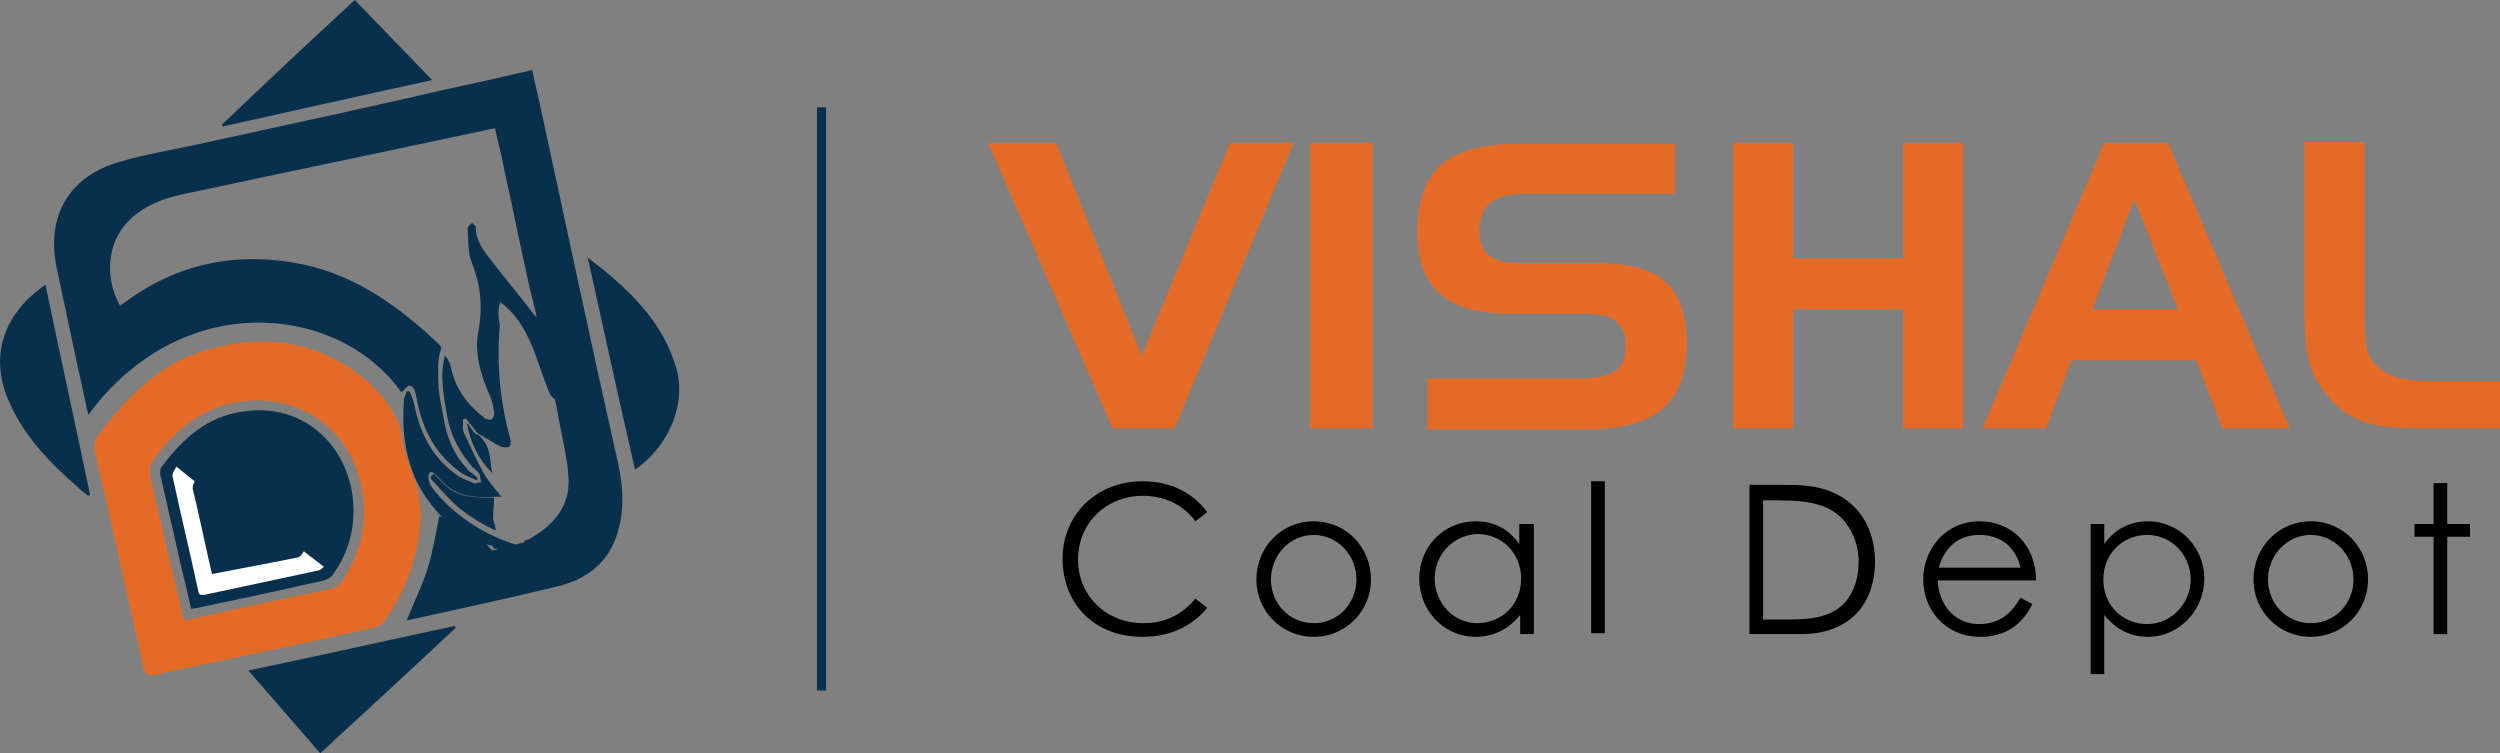 <?xml version="1.0" encoding="utf-8"?>
<!-- Generator: Adobe Illustrator 22.0.0, SVG Export Plug-In . SVG Version: 6.00 Build 0)  -->
<svg version="1.1" id="Layer_1" xmlns="http://www.w3.org/2000/svg" xmlns:xlink="http://www.w3.org/1999/xlink" x="0px" y="0px"
	 viewBox="0 0 274.8 82.8" style="enable-background:new 0 0 274.8 82.8;" xml:space="preserve">
<rect x="0" y="0" width="274.8" height="82.8" fill="#808080" stroke="none"/>
<style type="text/css">
	.st0{fill:#08304D;}
	.st1{fill:#E46B27;}
	.st2{fill:none;stroke:#08304D;stroke-miterlimit:10;}
	.st3{fill:#FFFFFF;}
</style>
<g>
	<g>
		<path class="st0" d="M51.4,51.6c0.3,0.4,0.9,0.6,1.1,1c0,0.1-0.1,0.1-0.1,0.2c-0.6-0.3-1.3-0.5-1.8-0.9c-2.8-2-4.2-4.8-4.8-8.1
			c-0.1-0.4-0.2-1.4-0.8-1.4c-0.3,0-0.5,0.5-0.9,0.7c-6.7-9.5-23.9-11.7-34.4,2.5c-0.4-1.7-0.7-3.4-1.1-5C7.8,36.8,7,33.1,6.2,29.3
			c-1.1-5.6,1.4-9.9,6.9-11.5c3.4-1,6.9-1.5,10.3-2.3c9.2-2,18.4-4,27.5-6.1c2.5-0.5,5-1.1,7.6-1.7c0.3,1.5,0.7,3,1,4.5
			c2.7,12.4,5.3,24.8,8.1,37.2c0.5,2.1,0.9,4.1,0.8,6.2c-0.3,4.8-2.6,7.8-7.3,8.9c-5.4,1.3-10.9,2.5-16.4,3.7c0.8-2,1.7-3.8,2.3-5.7
			s0.9-3.9,1.3-5.8c0.4,0.2,0.9,0.5,1.3,0.8c1.2,0.7,2.5,1.3,3.7,2c0.2,0.3,0.4,0.6,0.8,1c0.8-0.2,1.8-0.4,2.8-0.7l0,0
			c0.5-0.2,0.7,0,0.8-0.4c0.4,0,1.2-0.6,1.5-0.8c2.1-1.4,3.4-3.4,3.3-5.9c-0.1-2.4-0.8-4.9-1.2-7.3c-0.2-1.2-0.5-2.3-0.7-3.5l0,0
			c-0.2-1.1-0.3-2.1-0.6-3.2c-0.4-1.6-0.8-3.2-1.2-4.7l0,0c-0.2-1-0.5-1.9-0.7-2.9c-0.9-4-1.7-8.1-2.6-12.1
			c-0.3-1.6-0.7-3.2-1.1-4.9c-0.4,0.1-0.7,0.1-1,0.2c-10.7,2.3-21.4,4.5-32.1,6.8c-2.1,0.4-4.2,0.9-6,2.2c-3.7,2.5-3.9,7.2-2.1,10.3
			c0.2-0.2,0.5-0.3,0.7-0.5c5.9-4.3,12.5-5.5,19.6-4c5.8,1.3,10.5,4.7,14.7,8.7c0.1,0.1,0.3,0.3,0.3,0.5c-0.5,1.3-0.3,2.9-0.3,4.3
			c0.1,1,0.3,2,0.5,3C49.1,48.3,50,50.1,51.4,51.6z"/>
		<path class="st1" d="M46.3,56.3c-0.2,4.4-1.5,8.4-4,11.9c-0.3,0.4-0.7,0.7-1.2,0.8C33,70.8,25,72.5,16.9,74.2
			c-0.6,0.1-0.9,0-1.1-0.7c-1.8-8-3.6-16-5.4-24c-0.1-0.4,0-1.1,0.2-1.4c2.2-3,4.7-5.8,7.9-7.8c1.9-1.2,4-1.8,6.1-2.3
			c3.8-0.8,7.6-0.6,11.2,1c3.5,1.6,6.4,4,8,7.5c0.4,0.9,0.4,2.1,0.7,3.1c0.4,1.4,1,2.7,1.4,4.1C46.1,54.6,46.1,55.5,46.3,56.3z
			 M20.2,68.2c2.9-0.6,5.5-1.2,8.2-1.8s5.4-1.1,8.1-1.7c0.4-0.1,0.9-0.5,1.1-0.8c2.1-3.2,2.9-6.7,2.1-10.4
			c-1.3-6.7-7.4-10.6-14.1-9.2c-3.8,0.8-6.5,3.2-8.7,6.2c-0.4,0.6-0.5,1.1-0.4,1.8c0.7,3,1.4,6.1,2.1,9.1
			C19.1,63.5,19.7,65.8,20.2,68.2z"/>
		<path class="st0" d="M53.7,59.9c-1.2-0.5-2.3-1-3.5-1.6c-2.1-1.7-3.8-3.8-4.8-6.3c-1-2.6-1.2-5.2-1-8c0-0.3,0.2-0.6,0.3-1
			c0.1,0,0.2,0,0.3,0c0.2,0.4,0.4,0.9,0.5,1.3c0.6,3.2,2,6,4.7,7.9c0.5,0.4,1.2,0.6,1.9,0.9c0.2,0.1,0.5-0.1,0.8-0.1
			c-0.1-0.3-0.1-0.6-0.2-0.9c-0.2-0.3-0.5-0.5-0.8-0.8c-1.3-1.5-2.3-3.3-2.7-5.3c-0.4-2.3-0.9-4.6-0.3-6.9c0.4,0.4,0.6,0.9,0.7,1.4
			c0.5,2.3,1.8,4,3.6,5.4c0.2,0.2,0.7,0.3,0.8,0.2c0.2-0.1,0.4-0.5,0.3-0.8c-0.1-0.7-0.2-1.3-0.5-1.9c-1-2.3-1.7-4.7-1.2-7.1
			c0.5-2.7,0.2-5.1-0.8-7.6c-0.4-1.1-0.3-2.4-0.4-3.6c0-0.2,0.3-0.4,0.5-0.6c0.1,0.2,0.4,0.3,0.4,0.5c0,1.4,0.8,2.5,1.6,3.5
			c1.6,2.1,3.3,4.1,4.9,6.2l0,0c1.7,0.9,1.6,2.1,1.8,3.2c0.4,1.6,0.5,2.9,0.9,4.5l-0.4,1.4c0,0.2-0.4,0-0.7-0.6
			c-1.5-3.6-2.1-7.5-5.4-10c-0.2,0.5-0.2,1-0.2,1.5s0.2,1,0.1,1.5c-0.3,4.1,0.1,8.1,1.2,12.1c0.1,0.2,0,0.7-0.1,0.8
			c-0.2,0.1-0.6,0.1-0.9,0c-0.9-0.4-1.7-1-2.5-1.4c-0.1-0.1-0.1-0.1-0.2-0.2L51.2,46c-0.1,0-0.2,0.1-0.3,0.1c0,0.5-0.1,1.1,0.1,1.5
			c0.7,1.5,1.4,3,2.2,4.5c0.5,0.8,1.1,1.5,1.9,2.5c-1.1,0-1.9,0.1-2.8,0c-1.1-0.1-2.1-0.3-3.2-1.2c-0.4-0.4-0.8-0.8-1.2-1.2
			c-0.5-0.5-0.8-0.4-0.8,0.3c0,0.4,0.2,0.8,0.4,1.1c2.5,3.3,6.6,5.8,10.8,6.7c-0.2,0.2-1.3,0.1-1.5,0.2l0,0
			c-0.8-0.1-1.6-0.1-2.5-0.2C54.2,60,54,59.9,53.7,59.9z"/>
		<path class="st0" d="M39,0c2.9,3,5.6,5.8,8.5,8.8c-7.8,1.7-15.4,3.4-23,5.1c0-0.1-0.1-0.1-0.1-0.2C29.1,9.2,34,4.6,39,0z"/>
		<path class="st0" d="M35.2,82.8c-2.6-3-5.2-6-7.9-9.1c7.7-1.6,15.2-3.3,22.7-4.9c0,0.1,0.1,0.1,0.1,0.2
			C45.2,73.6,40.2,78.2,35.2,82.8z"/>
		<path class="st0" d="M64.6,28.3c4.3,3.3,8.3,6.9,9.8,12.4c1.1,4.3-1.4,8.8-4.6,10.9C68,43.8,66.3,36,64.6,28.3z"/>
		<path class="st0" d="M9.7,54.5c-0.4-0.3-0.8-0.6-1.2-1c-3-2.6-5.7-5.4-7.4-9.1C-1.4,39,0.6,34.3,5,31.3C6.6,39,8.3,46.7,9.9,54.4
			C9.9,54.4,9.8,54.4,9.7,54.5z"/>
		<path class="st0" d="M54.5,58.3c-1.2-0.5-2.3-1.2-3.3-1.9c-1.3-0.9-2.4-2.2-3.5-3.4c-0.2-0.2-0.7-0.6,0-0.9
			c0.4,0.4,0.8,0.8,1.2,1.2c1.4,1.4,3.4,1.4,5.4,1.4c0,0.8-0.1,1.6-0.1,2.4C54.3,57.5,54.5,58,54.5,58.3z"/>
		<path class="st0" d="M52.9,48.1c1.1,1.2,0.9,2.4,1.2,3.9c-1.5-1.5-2.4-3.4-2.8-5.5c0.4,0.3,0.6,0.9,1,1.2
			C52.5,47.7,52.8,48,52.9,48.1z"/>
		<path class="st0" d="M21,66.9c-0.5-2.3-1.1-4.6-1.6-6.9c-0.6-2.6-1.2-5.3-1.8-7.9c0-0.2,0-0.5,0.1-0.7c2.1-2.8,4.5-5.2,8.1-6
			c8.2-1.8,13.7,4.8,13,12c-0.2,2-0.9,3.9-2.1,5.6c-0.2,0.4-0.7,0.7-1.1,0.8c-4.8,1.1-9.5,2.1-14.3,3.1C21.3,66.9,21.2,66.9,21,66.9
			z"/>
	</g>
	<g>
		<g>
			<path class="st1" d="M122.3,47.1l-13.7-31.4h7.5l9.4,23.4l9.7-23.4h7l-13.1,31.4H122.3z"/>
			<path class="st1" d="M150.9,47.1H144V15.7h6.9V47.1z"/>
			<path class="st1" d="M184,21.3h-16.3c-1.8,0-3,0.3-3.9,1c-0.8,0.7-1.2,1.7-1.2,3.1c0,1.1,0.3,2,1,2.6s1.7,0.9,3.1,0.9h8.7
				c3.6,0,6.2,0.7,7.7,2.1c1.5,1.4,2.3,3.6,2.3,6.8s-0.9,5.6-2.6,7.1c-1.8,1.5-4.5,2.3-8.3,2.3h-17.6v-5.6h16.6c1.9,0,3.2-0.3,4-0.8
				s1.2-1.5,1.2-2.7c0-1.3-0.4-2.2-1.1-2.8s-1.9-0.8-3.6-0.8h-7.8c-3.6,0-6.3-0.7-7.9-2.2c-1.7-1.4-2.5-3.7-2.5-6.9
				c0-3.3,0.9-5.8,2.6-7.3c1.8-1.5,4.6-2.3,8.4-2.3h17.3v5.5H184z"/>
			<path class="st1" d="M197.1,15.7v12.7h12.1V15.7h6.6v31.4h-6.6V34h-12.1v13.1h-6.6V15.7L197.1,15.7L197.1,15.7z"/>
			<path class="st1" d="M231.3,15.7h7l13.4,31.4h-7.4l-2.9-7.5h-13.7l-2.8,7.5h-7L231.3,15.7z M234.6,21.9L230,34h9.4L234.6,21.9z"
				/>
			<path class="st1" d="M266.4,47.1c-2.9,0-5.1-0.2-6.5-0.7s-2.7-1.3-3.8-2.6c-1-1.1-1.8-2.3-2.2-3.7c-0.4-1.4-0.6-3.3-0.6-5.8V15.6
				h6.6v18.5c0,1.8,0.1,3.1,0.2,3.9s0.4,1.4,0.8,1.8c0.6,0.7,1.4,1.3,2.3,1.6s2.2,0.5,3.8,0.5h7.8v5.2H266.4z"/>
		</g>
	</g>
	<g>
		<path d="M131.4,57.3c-1.4-1.9-3.5-2.8-5.8-2.8c-3.9,0-7.1,2.9-7.1,7c0,4,3.1,7,7.2,7c2.3,0,4.2-0.9,5.7-2.7l1.3,1
			c-1.7,2.1-4.2,3.2-7.1,3.2c-5.5,0-8.8-3.8-8.8-8.6s3.7-8.5,8.8-8.5c3,0,5.5,1.2,7.1,3.4L131.4,57.3z"/>
		<path d="M150.7,63.7c0,3.4-2.7,6.3-6.3,6.3s-6.3-2.9-6.3-6.3c0-3.5,2.7-6.4,6.3-6.4S150.7,60.2,150.7,63.7z M139.7,63.7
			c0,2.6,2,4.8,4.7,4.8s4.7-2.2,4.7-4.8c0-2.7-2.1-4.9-4.7-4.9S139.7,61,139.7,63.7z"/>
		<path d="M167.1,57.6h1.5v12.1h-1.5v-2.1c-1.3,1.6-3,2.4-4.9,2.4c-3.5,0-6.2-2.9-6.2-6.4s2.7-6.3,6.2-6.3c2,0,3.6,0.8,4.8,2.5v-2.2
			H167.1z M157.7,63.6c0,2.6,2,4.9,4.7,4.9c2.5,0,4.8-1.9,4.8-4.9c0-2.8-2.1-4.9-4.8-4.9C159.7,58.8,157.7,61,157.7,63.6z"/>
		<path d="M174.9,52.9h1.5v16.7h-1.5V52.9z"/>
		<path d="M192.3,53.3h4c1.8,0,3.5,0.1,5.1,0.8c2.9,1.2,4.7,4,4.7,7.6c0,4.7-2.8,8-8.1,8h-5.7V53.3z M196.3,68.1
			c3.1,0,5.1-0.3,6.6-2c0.9-1.1,1.4-2.6,1.4-4.3s-0.5-3.1-1.4-4.3c-1.5-2-3.9-2.5-7.4-2.5h-1.7v13.1H196.3z"/>
		<path d="M213,63.8c0.1,2.8,2,4.8,4.5,4.8s3.7-1.4,4.6-2.9l1.3,0.7c-1.2,2.4-3.1,3.6-5.7,3.6c-4,0-6.3-3.1-6.3-6.3
			c0-3.3,2.4-6.4,6.2-6.4c3.4,0,6.2,2.5,6.2,6.5L213,63.8L213,63.8z M222.1,62.4c-0.6-2.5-2.4-3.6-4.5-3.6c-2.2,0-3.8,1.2-4.5,3.6
			H222.1z"/>
		<path d="M231.3,59.8c1.2-1.7,2.9-2.5,4.8-2.5c3.5,0,6.2,2.9,6.2,6.3s-2.7,6.4-6.2,6.4c-1.9,0-3.5-0.8-4.8-2.4v6.5h-1.5V57.6h1.5
			V59.8z M231.2,63.7c0,3,2.3,4.9,4.8,4.9c2.7,0,4.8-2.3,4.8-4.9c0-2.6-2-4.9-4.8-4.9C233.3,58.8,231.2,60.9,231.2,63.7z"/>
		<path d="M260.3,63.7c0,3.4-2.7,6.3-6.3,6.3c-3.6,0-6.3-2.9-6.3-6.3c0-3.5,2.7-6.4,6.3-6.4S260.3,60.2,260.3,63.7z M249.3,63.7
			c0,2.6,2,4.8,4.7,4.8s4.7-2.2,4.7-4.8c0-2.7-2.1-4.9-4.7-4.9S249.3,61,249.3,63.7z"/>
		<path d="M267.5,53.1h1.5v4.5h2.5V59H269v10.7h-1.5V59h-2.1v-1.4h2.1V53.1z"/>
	</g>
	<line class="st2" x1="90.3" y1="11.8" x2="90.3" y2="75.9"/>
</g>
<path class="st3" d="M33.4,60.6c0,0-0.1,0.2-0.2,0.3c-0.1,0.2-0.4,0.4-0.6,0.4c-1.4,0.3-7.8,1.5-9.3,1.8c-0.3-1.2-1.7-7.8-2.1-9.3
	c-0.1-0.3,0.2-0.9,0.2-0.9l-2-1.6c0,0-0.2,0.3-0.3,0.5C19,52,18.9,52.3,19,52.5c0.9,4.2,1.9,8.3,2.8,12.5c0.1,0.4,0.2,0.4,0.6,0.4
	c4.2-0.9,8.4-1.8,12.6-2.7c0.2,0,0.6-0.4,0.6-0.4L33.4,60.6z"/>
</svg>
